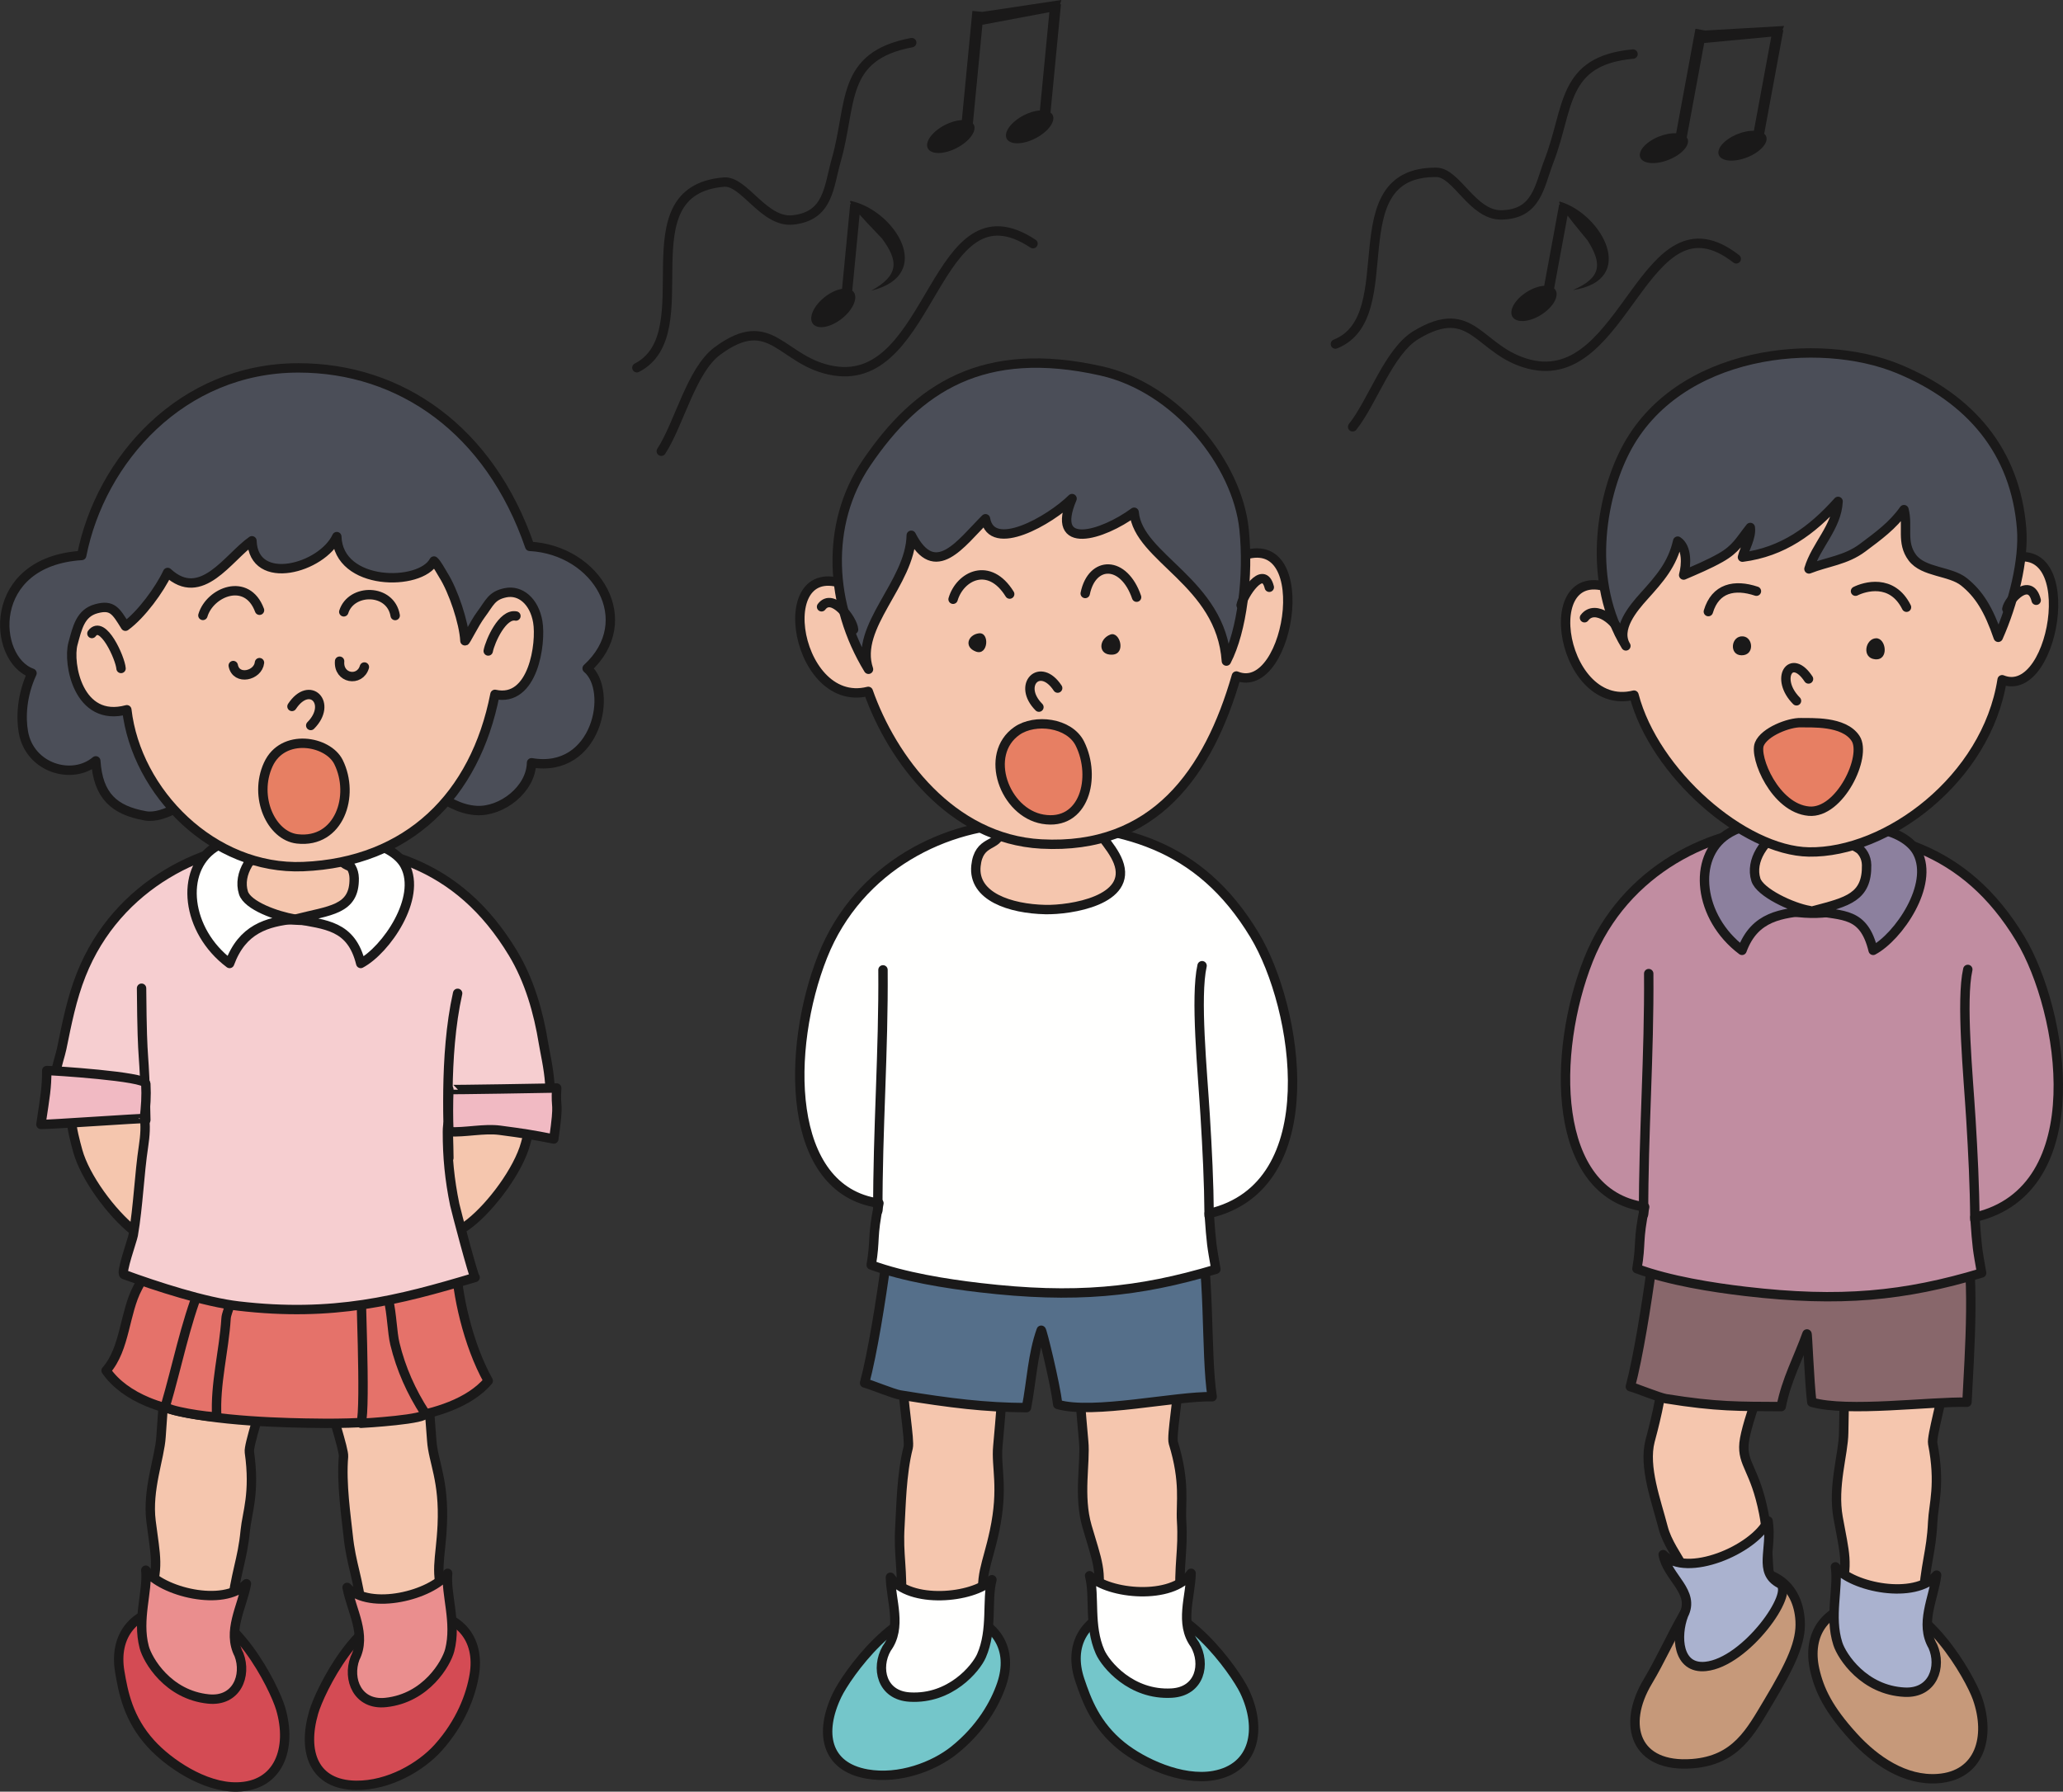 <?xml version="1.0" encoding="UTF-8"?>
<!DOCTYPE svg PUBLIC "-//W3C//DTD SVG 1.1//EN" "http://www.w3.org/Graphics/SVG/1.1/DTD/svg11.dtd">
<svg version="1.1" xmlns="http://www.w3.org/2000/svg" xmlns:xlink="http://www.w3.org/1999/xlink" x="0" y="0" width="747.578" height="649.382" viewBox="0, 0, 747.578, 649.382">
  <rect x="0" y="0" width="747.578" height="649.382" fill="#333333" stroke="none"/>
  <g id="Layer_1">
    <path d="M483.91,124.694 C508.942,114.724 484.15,62.169 520.528,62.463 C527.848,62.525 533.572,78.087 544.084,77.893 C556.99,77.654 557.776,67.498 561.346,58.263 C568.744,39.1 565.768,22.007 591.766,19.592 M490.162,154.698 C497.374,145.662 503.26,127.347 513.16,121.404 C533.872,108.954 535.672,127.344 554.236,132.011 C589.39,140.849 595.756,67.79 629.17,93.818" fill-opacity="0" stroke="#1A1919" stroke-width="3.401" stroke-linecap="round" stroke-linejoin="round" id="path160363"/>
    <path d="M565.444,73.113 C564.874,72.943 564.922,73.368 565.33,74.153 L565.012,74.101 L559.57,103.579 C557.644,103.713 555.346,104.487 553.15,105.894 C548.878,108.63 546.64,112.665 548.14,114.91 C549.646,117.15 554.338,116.751 558.598,114.02 C562.876,111.275 565.114,107.24 563.614,105.002 C563.488,104.824 563.32,104.698 563.17,104.549 L568.042,78.133 C571,82.037 575.092,86.821 575.302,87.151 C580.636,95.628 580.402,100.619 569.98,105.142 C593.674,101.545 580.558,77.757 565.444,73.113" fill="#1A1919" id="path160365"/>
    <path d="M639.988,49.361 C639.844,49.02 639.604,48.735 639.304,48.474 L646.24,10.906 L645.934,10.849 L646.51,9.411 L617.908,11.061 L614.386,10.411 L607.396,48.286 C605.596,48.212 603.394,48.593 601.168,49.48 C596.446,51.38 593.422,54.791 594.406,57.116 C595.384,59.439 600.016,59.793 604.744,57.894 C609.472,55.997 612.502,52.578 611.518,50.264 C611.452,50.103 611.332,49.985 611.236,49.845 L617.56,15.578 L641.866,13.293 L635.566,47.387 C633.82,47.366 631.75,47.742 629.656,48.582 C624.922,50.483 621.892,53.898 622.876,56.222 C623.854,58.539 628.486,58.895 633.214,56.995 C637.948,55.1 640.972,51.681 639.988,49.361" fill="#1A1919" id="path160367"/>
    <path d="M230.787,133.279 C255.129,120.755 225.713,69.014 262.344,65.997 C269.721,65.397 276.801,80.866 287.364,79.711 C300.327,78.288 300.252,67.779 303.057,57.962 C308.881,37.599 304.434,20.303 330.383,15.453 M239.63,163.544 C246.124,153.597 250.487,134.246 259.941,127.239 C279.73,112.556 283.102,131.289 302.175,134.393 C338.303,140.271 338.504,64.614 374.332,88.319" fill-opacity="0" stroke="#1A1919" stroke-width="3.401" stroke-linecap="round" stroke-linejoin="round" id="path160369"/>
    <path d="M308.448,72.851 C307.86,72.726 307.946,73.157 308.424,73.931 L308.1,73.905 L305.13,104.688 C303.204,105.002 300.953,106.008 298.865,107.655 C294.804,110.855 292.886,115.204 294.588,117.372 C296.297,119.543 300.984,118.703 305.037,115.506 C309.105,112.298 311.019,107.949 309.314,105.783 C309.177,105.614 308.997,105.497 308.835,105.358 L311.496,77.769 C314.798,81.513 319.322,86.058 319.554,86.378 C325.652,94.602 325.843,99.75 315.734,105.35 C339.27,99.495 324.048,76.245 308.448,72.851" fill="#1A1919" id="path160371"/>
    <path d="M381.437,41.65 C381.26,41.31 380.997,41.044 380.674,40.802 L384.461,1.563 L384.144,1.532 L384.608,-0 L355.968,4.301 L352.371,3.955 L348.551,43.514 C346.733,43.602 344.552,44.195 342.389,45.308 C337.8,47.691 335.042,51.475 336.23,53.769 C337.413,56.075 342.108,56.013 346.704,53.631 C351.297,51.248 354.057,47.459 352.874,45.169 C352.781,45.015 352.658,44.901 352.552,44.767 L356.001,8.978 L380.262,4.417 L376.827,40.023 C375.064,40.157 373.017,40.737 370.973,41.792 C366.378,44.179 363.617,47.961 364.8,50.258 C365.984,52.548 370.679,52.491 375.273,50.109 C379.87,47.737 382.628,43.942 381.437,41.65" fill="#1A1919" id="path160373"/>
    <path d="M391.298,608.917 C393.729,616.129 397.007,625.273 406.522,632.905 C413.855,638.785 428.099,645.607 439.811,643.525 C454.785,640.861 457.443,626.515 450.969,612.967 C447.483,605.677 428.439,578.809 410.796,581.809 C391.724,585.061 387.261,596.947 391.298,608.917" fill="#74C6CA" id="path160375"/>
    <path d="M391.298,608.917 C393.729,616.129 397.007,625.273 406.522,632.905 C413.855,638.785 428.099,645.607 439.811,643.525 C454.785,640.861 457.443,626.515 450.969,612.967 C447.483,605.677 428.439,578.809 410.796,581.809 C391.724,585.061 387.261,596.947 391.298,608.917 z" fill-opacity="0" stroke="#1A1919" stroke-width="3.401" stroke-linecap="round" stroke-linejoin="round" id="path160377"/>
    <path d="M393.931,553.279 C390.683,542.103 393.433,530.168 392.694,522.458 C391.948,514.607 390.231,492.579 389.816,487.343 C387.911,463.64 389.868,449.889 419.343,464.852 C432.221,471.4 427.572,479.753 427.318,496.47 C427.171,505.88 424.401,520.374 425.193,522.96 C429.615,537.333 427.782,544.747 428.178,551.239 C428.865,562.369 427.023,566.299 427.72,581.167 C428.292,593.281 423.814,591.451 413.713,591.283 C404.063,591.121 395.537,589.909 397.37,580.897 C399.668,569.611 397.52,565.633 393.931,553.279" fill="#F5C6AE" id="path160379"/>
    <path d="M393.931,553.279 C390.683,542.103 393.433,530.168 392.694,522.458 C391.948,514.607 390.231,492.579 389.816,487.343 C387.911,463.64 389.868,449.889 419.343,464.852 C432.221,471.4 427.572,479.753 427.318,496.47 C427.171,505.88 424.401,520.374 425.193,522.96 C429.615,537.333 427.782,544.747 428.178,551.239 C428.865,562.369 427.023,566.299 427.72,581.167 C428.292,593.281 423.814,591.451 413.713,591.283 C404.063,591.121 395.537,589.909 397.37,580.897 C399.668,569.611 397.52,565.633 393.931,553.279 z" fill-opacity="0" stroke="#1A1919" stroke-width="3.401" stroke-linecap="round" stroke-linejoin="round" id="path160381"/>
    <path d="M394.841,571.111 C396.828,578.467 394.446,589.213 398.646,598.735 C400.611,603.175 409.838,614.491 424.574,613.651 C434.85,613.069 437.027,603.073 432.987,596.023 C427.348,588.409 431.44,578.695 431.625,570.223 C424.711,580.033 401.747,577.921 394.841,571.111" fill="#FFFFFE" id="path160383"/>
    <path d="M394.841,571.111 C396.828,578.467 394.446,589.213 398.646,598.735 C400.611,603.175 409.838,614.491 424.574,613.651 C434.85,613.069 437.027,603.073 432.987,596.023 C427.348,588.409 431.44,578.695 431.625,570.223 C424.711,580.033 401.747,577.921 394.841,571.111 z" fill-opacity="0" stroke="#1A1919" stroke-width="3.401" stroke-linecap="round" stroke-linejoin="round" id="path160385"/>
    <path d="M362.994,610.357 C360.562,617.569 355.305,626.701 345.789,634.333 C338.457,640.219 325.858,645.043 314.143,642.961 C299.167,640.297 296.847,627.955 303.327,614.401 C306.808,607.117 325.587,580.519 343.221,583.525 C362.295,586.765 367.028,598.381 362.994,610.357" fill="#74C6CA" id="path160387"/>
    <path d="M362.994,610.357 C360.562,617.569 355.305,626.701 345.789,634.333 C338.457,640.219 325.858,645.043 314.143,642.961 C299.167,640.297 296.847,627.955 303.327,614.401 C306.808,607.117 325.587,580.519 343.221,583.525 C362.295,586.765 367.028,598.381 362.994,610.357 z" fill-opacity="0" stroke="#1A1919" stroke-width="3.401" stroke-linecap="round" stroke-linejoin="round" id="path160389"/>
    <path d="M360.361,554.989 C363.756,539.04 360.858,531.883 361.591,524.167 C362.344,516.317 364.058,494.294 364.478,489.053 C366.381,465.354 364.422,451.6 334.946,466.569 C322.068,473.107 326.717,481.466 326.979,498.179 C327.122,507.592 329.766,522.05 329.099,524.669 C326.678,534.12 326.508,546.457 326.114,552.949 C325.425,564.079 327.266,568.015 326.57,582.877 C325.997,594.991 330.478,593.155 340.579,592.987 C350.229,592.831 358.755,591.625 356.919,582.607 C354.622,571.327 357.685,567.565 360.361,554.989" fill="#F5C6AE" id="path160391"/>
    <path d="M360.361,554.989 C363.756,539.04 360.858,531.883 361.591,524.167 C362.344,516.317 364.058,494.294 364.478,489.053 C366.381,465.354 364.422,451.6 334.946,466.569 C322.068,473.107 326.717,481.466 326.979,498.179 C327.122,507.592 329.766,522.05 329.099,524.669 C326.678,534.12 326.508,546.457 326.114,552.949 C325.425,564.079 327.266,568.015 326.57,582.877 C325.997,594.991 330.478,593.155 340.579,592.987 C350.229,592.831 358.755,591.625 356.919,582.607 C354.622,571.327 357.685,567.565 360.361,554.989 z" fill-opacity="0" stroke="#1A1919" stroke-width="3.401" stroke-linecap="round" stroke-linejoin="round" id="path160393"/>
    <path d="M359.451,572.551 C357.468,579.901 359.838,590.641 355.643,600.169 C353.681,604.609 344.451,615.937 329.718,615.091 C319.446,614.509 317.265,604.513 321.31,597.463 C326.948,589.849 322.849,580.123 322.664,571.663 C329.586,581.461 352.542,579.361 359.451,572.551" fill="#FFFFFE" id="path160395"/>
    <path d="M359.451,572.551 C357.468,579.901 359.838,590.641 355.643,600.169 C353.681,604.609 344.451,615.937 329.718,615.091 C319.446,614.509 317.265,604.513 321.31,597.463 C326.948,589.849 322.849,580.123 322.664,571.663 C329.586,581.461 352.542,579.361 359.451,572.551 z" fill-opacity="0" stroke="#1A1919" stroke-width="3.401" stroke-linecap="round" stroke-linejoin="round" id="path160397"/>
    <path d="M326.175,505.592 C344.676,508.593 356.788,510.098 371.97,510.191 C373.819,500.549 374.174,490.922 377.307,482.13 C377.516,481.535 382.381,501.335 383.301,509.025 C396.158,512.769 426.335,505.869 439.259,506.238 C436.746,490.452 438.741,456.927 433.622,442.979 C426.722,424.194 421.122,423.937 399.683,421.343 C380.656,419.039 351.776,416.915 337.006,431.893 C329.4,439.607 322.849,444.348 321.078,457.566 C319.238,471.326 316.159,490.566 313.308,501.255 C315.285,501.698 323.669,505.184 326.175,505.592" fill="#556F8A" id="path160399"/>
    <path d="M326.175,505.592 C344.676,508.593 356.788,510.098 371.97,510.191 C373.819,500.549 374.174,490.922 377.307,482.13 C377.516,481.535 382.381,501.335 383.301,509.025 C396.158,512.769 426.335,505.869 439.259,506.238 C436.746,490.452 438.741,456.927 433.622,442.979 C426.722,424.194 421.122,423.937 399.683,421.343 C380.656,419.039 351.776,416.915 337.006,431.893 C329.4,439.607 322.849,444.348 321.078,457.566 C319.238,471.326 316.159,490.566 313.308,501.255 C315.285,501.698 323.669,505.184 326.175,505.592 z" fill-opacity="0" stroke="#1A1919" stroke-width="3.401" stroke-linecap="round" stroke-linejoin="round" id="path160401"/>
    <path d="M454.589,338.882 C470.422,365.117 480.898,429.977 438.169,439.823 C439.012,451.44 439.027,450.941 440.605,460.034 C412.63,468.441 389.365,470.72 355.118,466.708 C342.946,465.293 327.637,462.857 315.702,458.487 C317.335,449.058 315.888,448.641 318.505,436.088 C284.688,431.362 284.858,379.998 298.115,346.568 C311.139,313.758 343.454,298.269 370.865,298.501 C406.311,298.802 434.521,305.627 454.589,338.882" fill="#FFFFFE" id="path160403"/>
    <path d="M454.589,338.882 C470.422,365.117 480.898,429.977 438.169,439.823 C439.012,451.44 439.027,450.941 440.605,460.034 C412.63,468.441 389.365,470.72 355.118,466.708 C342.946,465.293 327.637,462.857 315.702,458.487 C317.335,449.058 315.888,448.641 318.505,436.088 C284.688,431.362 284.858,379.998 298.115,346.568 C311.139,313.758 343.454,298.269 370.865,298.501 C406.311,298.802 434.521,305.627 454.589,338.882 z" fill-opacity="0" stroke="#1A1919" stroke-width="3.401" stroke-linecap="round" stroke-linejoin="round" id="path160405"/>
    <path d="M364.71,277.595 C362.945,284.587 362.658,298.202 362.333,301.564 C361.815,307.061 354.661,304.188 353.663,313.823 C352.518,324.973 366.1,329.384 378.815,329.663 C387.882,329.856 410.612,326.349 405.192,312.345 C402.854,306.276 395.715,299.932 393.603,294.649 C390.363,286.548 389.133,277.425 381.375,273.294 C372.612,268.623 366.108,272.044 364.71,277.595" fill="#F5C6AE" id="path160407"/>
    <path d="M364.71,277.595 C362.945,284.587 362.658,298.202 362.333,301.564 C361.815,307.061 354.661,304.188 353.663,313.823 C352.518,324.973 366.1,329.384 378.815,329.663 C387.882,329.856 410.612,326.349 405.192,312.345 C402.854,306.276 395.715,299.932 393.603,294.649 C390.363,286.548 389.133,277.425 381.375,273.294 C372.612,268.623 366.108,272.044 364.71,277.595 z" fill-opacity="0" stroke="#1A1919" stroke-width="3.401" stroke-linecap="round" stroke-linejoin="round" id="path160409"/>
    <path d="M448.03,245.015 C438.047,279.743 418.392,308.13 377.315,305.895 C344.66,304.116 323.174,274.895 314.636,250.589 C286.931,257.54 278.222,195.765 310.691,213.98 C318.944,201.481 325.188,180.221 336.57,170.915 C349.226,160.571 374.082,161.824 389.125,163.59 C399.036,164.753 441.116,176.05 446.916,202.893 C477.802,187.053 467.985,253.198 448.03,245.015" fill="#F5C6AE" id="path160411"/>
    <path d="M448.03,245.015 C438.047,279.743 418.392,308.13 377.315,305.895 C344.66,304.116 323.174,274.895 314.636,250.589 C286.931,257.54 278.222,195.765 310.691,213.98 C318.944,201.481 325.188,180.221 336.57,170.915 C349.226,160.571 374.082,161.824 389.125,163.59 C399.036,164.753 441.116,176.05 446.916,202.893 C477.802,187.053 467.985,253.198 448.03,245.015 z" fill-opacity="0" stroke="#1A1919" stroke-width="3.401" stroke-linecap="round" stroke-linejoin="round" id="path160413"/>
    <path d="M357.113,188.018 C348.171,196.91 338.828,210.762 330.215,194.004 C329.903,211.412 309.461,227.027 314.721,242.573 C300.639,219.479 298.88,190.104 313.962,167.831 C332.533,140.411 356.342,124.865 399.02,134.429 C426.66,140.621 448.371,168.323 450.807,191.751 C452.571,208.736 450.096,228.649 444.411,239.604 C442.43,210.893 412.4,202.332 410.982,185.657 C399.504,194.082 380.303,200.017 388.491,180.707 C380.442,188.665 359.317,200.687 357.113,188.018" fill="#4B4E58" id="path160415"/>
    <path d="M357.113,188.018 C348.171,196.91 338.828,210.762 330.215,194.004 C329.903,211.412 309.461,227.027 314.721,242.573 C300.639,219.479 298.88,190.104 313.962,167.831 C332.533,140.411 356.342,124.865 399.02,134.429 C426.66,140.621 448.371,168.323 450.807,191.751 C452.571,208.736 450.096,228.649 444.411,239.604 C442.43,210.893 412.4,202.332 410.982,185.657 C399.504,194.082 380.303,200.017 388.491,180.707 C380.442,188.665 359.317,200.687 357.113,188.018 z M345.372,217.192 C347.909,208.648 358.521,203.407 365.886,215.318 M393.255,215.101 C395.725,203.105 407.27,203.012 411.875,216.444" fill-opacity="0" stroke="#1A1919" stroke-width="3.401" stroke-linecap="round" stroke-linejoin="round" id="path160417"/>
    <path d="M354.738,229.541 C358.724,229.062 358.11,237.801 353.65,236.162 C349.193,234.517 350.755,230.036 354.738,229.541" fill="#1A1919" id="path160419"/>
    <path d="M402.362,229.99 C405.8,228.695 408.191,237.002 403.094,237.275 C397.86,237.559 397.968,231.653 402.362,229.99" fill="#1A1919" id="path160421"/>
    <path d="M376.479,256.294 C368.498,248.274 376.866,239.673 383.271,249.393" fill-opacity="0" stroke="#1A1919" stroke-width="3.401" stroke-linecap="round" stroke-linejoin="round" id="path160423"/>
    <path d="M391.337,269.538 C387.532,261.84 375.018,260.37 368.505,264.911 C356.3,273.437 364.004,294.531 377.879,296.913 C392.922,299.486 397.377,281.741 391.337,269.538" fill="#E77F63" id="path160425"/>
    <path d="M391.337,269.538 C387.532,261.84 375.018,260.37 368.505,264.911 C356.3,273.437 364.004,294.531 377.879,296.913 C392.922,299.486 397.377,281.741 391.337,269.538 z M297.713,219.927 C301.665,214.635 309.067,224.529 309.317,228.174 M449.747,219.342 C450.435,215.795 457.814,204.234 459.957,212.85 M319.972,351.52 C320.207,381.035 318.026,409.674 318.108,438.787 M435.601,350.012 C433.064,361.371 435.748,388.22 436.73,404.469 C437.472,416.667 438.069,428.165 438.169,440.674" fill-opacity="0" stroke="#1A1919" stroke-width="3.401" stroke-linecap="round" stroke-linejoin="round" id="path160427"/>
    <path d="M43.398,605.887 C44.667,613.381 46.469,622.933 54.668,631.963 C60.987,638.929 73.98,647.899 85.875,647.677 C101.082,647.401 105.962,633.649 101.693,619.249 C99.396,611.509 84.809,581.977 66.911,582.175 C47.57,582.391 41.295,593.431 43.398,605.887" fill="#D44B54" id="path160429"/>
    <path d="M43.398,605.887 C44.667,613.381 46.469,622.933 54.668,631.963 C60.987,638.929 73.98,647.899 85.875,647.677 C101.082,647.401 105.962,633.649 101.693,619.249 C99.396,611.509 84.809,581.977 66.911,582.175 C47.57,582.391 41.295,593.431 43.398,605.887 z" fill-opacity="0" stroke="#1A1919" stroke-width="3.401" stroke-linecap="round" stroke-linejoin="round" id="path160431"/>
    <path d="M54.737,551.347 C53.291,539.803 57.872,528.449 58.357,520.718 C58.852,512.846 60.615,490.824 61.025,485.585 C62.866,461.877 66.957,448.604 93.719,468.008 C105.405,476.499 99.504,484.017 96.635,500.484 C95.01,509.757 89.991,523.633 90.372,526.317 C92.481,541.206 89.511,548.239 88.877,554.713 C87.818,565.813 85.376,569.407 83.726,584.203 C82.391,596.251 78.249,593.737 68.303,591.991 C58.8,590.311 50.568,587.779 53.801,579.163 C57.839,568.381 56.346,564.109 54.737,551.347" fill="#F5C6AE" id="path160433"/>
    <path d="M54.737,551.347 C53.291,539.803 57.872,528.449 58.357,520.718 C58.852,512.846 60.615,490.824 61.025,485.585 C62.866,461.877 66.957,448.604 93.719,468.008 C105.405,476.499 99.504,484.017 96.635,500.484 C95.01,509.757 89.991,523.633 90.372,526.317 C92.481,541.206 89.511,548.239 88.877,554.713 C87.818,565.813 85.376,569.407 83.726,584.203 C82.391,596.251 78.249,593.737 68.303,591.991 C58.8,590.311 50.568,587.779 53.801,579.163 C57.839,568.381 56.346,564.109 54.737,551.347 z" fill-opacity="0" stroke="#1A1919" stroke-width="3.401" stroke-linecap="round" stroke-linejoin="round" id="path160435"/>
    <path d="M52.829,569.101 C53.639,576.679 49.61,586.915 52.254,596.983 C53.492,601.675 60.84,614.299 75.52,615.781 C85.76,616.825 89.48,607.297 86.595,599.701 C82.225,591.295 87.789,582.343 89.302,574.003 C80.934,582.607 58.589,576.913 52.829,569.101" fill="#EA8E8E" id="path160437"/>
    <path d="M52.829,569.101 C53.639,576.679 49.61,586.915 52.254,596.983 C53.492,601.675 60.84,614.299 75.52,615.781 C85.76,616.825 89.48,607.297 86.595,599.701 C82.225,591.295 87.789,582.343 89.302,574.003 C80.934,582.607 58.589,576.913 52.829,569.101 z" fill-opacity="0" stroke="#1A1919" stroke-width="3.401" stroke-linecap="round" stroke-linejoin="round" id="path160439"/>
    <path d="M171.874,606.955 C170.645,614.467 166.947,624.337 158.803,633.415 C152.523,640.417 140.877,647.227 128.987,647.083 C113.774,646.891 109.473,635.083 113.658,620.665 C115.908,612.919 130.101,583.603 147.993,583.699 C167.342,583.789 173.903,594.487 171.874,606.955" fill="#D44B54" id="path160441"/>
    <path d="M171.874,606.955 C170.645,614.467 166.947,624.337 158.803,633.415 C152.523,640.417 140.877,647.227 128.987,647.083 C113.774,646.891 109.473,635.083 113.658,620.665 C115.908,612.919 130.101,583.603 147.993,583.699 C167.342,583.789 173.903,594.487 171.874,606.955 z" fill-opacity="0" stroke="#1A1919" stroke-width="3.401" stroke-linecap="round" stroke-linejoin="round" id="path160443"/>
    <path d="M160.257,552.751 C161.007,536.472 156.986,529.877 156.452,522.141 C155.919,514.274 154.023,492.267 153.582,487.029 C151.602,463.336 147.434,450.087 120.783,469.658 C109.141,478.201 115.089,485.693 118.067,502.142 C119.745,511.405 124.71,525.242 124.478,527.928 C123.627,537.648 125.468,549.847 126.133,556.315 C127.271,567.415 129.729,570.991 131.462,585.781 C132.87,597.823 136.992,595.279 146.925,593.467 C156.423,591.739 164.643,589.165 161.355,580.567 C157.256,569.815 159.662,565.597 160.257,552.751" fill="#F5C6AE" id="path160445"/>
    <path d="M160.257,552.751 C161.007,536.472 156.986,529.877 156.452,522.141 C155.919,514.274 154.023,492.267 153.582,487.029 C151.602,463.336 147.434,450.087 120.783,469.658 C109.141,478.201 115.089,485.693 118.067,502.142 C119.745,511.405 124.71,525.242 124.478,527.928 C123.627,537.648 125.468,549.847 126.133,556.315 C127.271,567.415 129.729,570.991 131.462,585.781 C132.87,597.823 136.992,595.279 146.925,593.467 C156.423,591.739 164.643,589.165 161.355,580.567 C157.256,569.815 159.662,565.597 160.257,552.751 z" fill-opacity="0" stroke="#1A1919" stroke-width="3.401" stroke-linecap="round" stroke-linejoin="round" id="path160447"/>
    <path d="M162.222,570.235 C161.464,577.807 165.548,588.019 162.965,598.099 C161.75,602.803 154.488,615.481 139.81,617.047 C129.583,618.145 125.801,608.635 128.642,601.021 C132.963,592.591 127.34,583.669 125.777,575.347 C134.208,583.885 156.514,578.077 162.222,570.235" fill="#EA8E8E" id="path160449"/>
    <path d="M162.222,570.235 C161.464,577.807 165.548,588.019 162.965,598.099 C161.75,602.803 154.488,615.481 139.81,617.047 C129.583,618.145 125.801,608.635 128.642,601.021 C132.963,592.591 127.34,583.669 125.777,575.347 C134.208,583.885 156.514,578.077 162.222,570.235 z" fill-opacity="0" stroke="#1A1919" stroke-width="3.401" stroke-linecap="round" stroke-linejoin="round" id="path160451"/>
    <path d="M53.484,508.079 C68.907,514.558 96.665,515.512 110.394,515.783 C128.245,516.131 163.32,516.393 176.92,500.471 C169.531,487.271 165.462,468.479 165.308,457.705 C164.968,434.203 154.134,430.79 131.006,427.995 C111.979,425.69 83.107,423.566 68.334,438.54 C60.878,446.103 54.776,457.574 49.942,466.631 C45.008,475.886 45.456,488.751 38.448,496.756 C42.021,501.853 47.312,505.488 53.484,508.079" fill="#E5726A" id="path160453"/>
    <path d="M53.484,508.079 C68.907,514.558 96.665,515.512 110.394,515.783 C128.245,516.131 163.32,516.393 176.92,500.471 C169.531,487.271 165.462,468.479 165.308,457.705 C164.968,434.203 154.134,430.79 131.006,427.995 C111.979,425.69 83.107,423.566 68.334,438.54 C60.878,446.103 54.776,457.574 49.942,466.631 C45.008,475.886 45.456,488.751 38.448,496.756 C42.021,501.853 47.312,505.488 53.484,508.079 z" fill-opacity="0" stroke="#1A1919" stroke-width="3.401" stroke-linecap="round" stroke-linejoin="round" id="path160455"/>
    <path d="M59.966,509.499 C59.432,511.32 76.193,513.713 78.551,513.512 C77.855,501.704 81.197,489.555 81.916,477.876 C82.101,474.891 85.249,470.761 82.813,467.863 C81.575,466.391 73.346,464.362 72.557,466.337 C67.073,480.104 64.173,495.186 59.966,509.499" fill="#E5726A" id="path160457"/>
    <path d="M59.966,509.499 C59.432,511.32 76.193,513.713 78.551,513.512 C77.855,501.704 81.197,489.555 81.916,477.876 C82.101,474.891 85.249,470.761 82.813,467.863 C81.575,466.391 73.346,464.362 72.557,466.337 C67.073,480.104 64.173,495.186 59.966,509.499 z" fill-opacity="0" stroke="#1A1919" stroke-width="3.401" stroke-linecap="round" stroke-linejoin="round" id="path160459"/>
    <path d="M143.102,487.042 C145.299,496.109 149.014,504.4 154.057,512.202 C155.485,514.409 131.888,515.832 130.828,515.858 C132.677,510.443 130.348,463.021 130.859,462.908 C142.842,460.257 141.084,478.691 143.102,487.042" fill="#E5726A" id="path160461"/>
    <path d="M143.102,487.042 C145.299,496.109 149.014,504.4 154.057,512.202 C155.485,514.409 131.888,515.832 130.828,515.858 C132.677,510.443 130.348,463.021 130.859,462.908 C142.842,460.257 141.084,478.691 143.102,487.042 z" fill-opacity="0" stroke="#1A1919" stroke-width="3.401" stroke-linecap="round" stroke-linejoin="round" id="path160463"/>
    <path d="M48.22,445.856 C60.484,455.622 67.329,447.751 68.808,434.951 C70.6,419.474 68.822,401.724 51.234,396.936 C45.502,395.371 35.819,393.355 30.096,395.243 C22.743,397.676 26.471,410.876 28.17,417.11 C30.815,426.793 40.506,439.71 48.22,445.856" fill="#F5C6AE" id="path160465"/>
    <path d="M48.22,445.856 C60.484,455.622 67.329,447.751 68.808,434.951 C70.6,419.474 68.822,401.724 51.234,396.936 C45.502,395.371 35.819,393.355 30.096,395.243 C22.743,397.676 26.471,410.876 28.17,417.11 C30.815,426.793 40.506,439.71 48.22,445.856 z" fill-opacity="0" stroke="#1A1919" stroke-width="3.401" stroke-linecap="round" stroke-linejoin="round" id="path160467"/>
    <path d="M170.408,443.211 C158.146,452.979 151.301,445.109 149.819,432.311 C148.029,416.832 149.808,399.084 167.396,394.293 C173.127,392.729 182.811,390.71 188.534,392.603 C195.884,395.034 192.156,408.236 190.46,414.47 C187.815,424.154 178.124,437.07 170.408,443.211" fill="#F5C6AE" id="path160469"/>
    <path d="M170.408,443.211 C158.146,452.979 151.301,445.109 149.819,432.311 C148.029,416.832 149.808,399.084 167.396,394.293 C173.127,392.729 182.811,390.71 188.534,392.603 C195.884,395.034 192.156,408.236 190.46,414.47 C187.815,424.154 178.124,437.07 170.408,443.211 z" fill-opacity="0" stroke="#1A1919" stroke-width="3.401" stroke-linecap="round" stroke-linejoin="round" id="path160471"/>
    <path d="M108.143,133.341 C145.106,133.341 177.443,155.781 191.961,198.023 C216.38,199.341 231.561,225.086 212.761,242.251 C222.318,250.161 216.378,280.526 192.618,276.458 C192.417,286.116 181.759,294.293 172.664,293.76 C160.182,293.025 152.588,280.658 140.187,278.696 C132.014,277.401 125.561,281.222 118.05,282.692 C109.829,284.306 99.561,284.231 91.143,283.46 C83.417,282.753 81.197,282.46 74.483,286.466 C69.154,289.637 59.648,296.939 52.703,295.701 C41.364,293.69 35.541,288.446 34.713,275.767 C26.105,282.993 10.745,278.322 8.478,265.343 C7.55,260.03 7.821,252.141 11.595,243.989 C-2.737,238.946 -5.127,203.531 29.6,201.326 C36.453,166.573 65.898,133.341 108.143,133.341" fill="#4B4E58" id="path160473"/>
    <path d="M108.143,133.341 C145.106,133.341 177.443,155.781 191.961,198.023 C216.38,199.341 231.561,225.086 212.761,242.251 C222.318,250.161 216.378,280.526 192.618,276.458 C192.417,286.116 181.759,294.293 172.664,293.76 C160.182,293.025 152.588,280.658 140.187,278.696 C132.014,277.401 125.561,281.222 118.05,282.692 C109.829,284.306 99.561,284.231 91.143,283.46 C83.417,282.753 81.197,282.46 74.483,286.466 C69.154,289.637 59.648,296.939 52.703,295.701 C41.364,293.69 35.541,288.446 34.713,275.767 C26.105,282.993 10.745,278.322 8.478,265.343 C7.55,260.03 7.821,252.141 11.595,243.989 C-2.737,238.946 -5.127,203.531 29.6,201.326 C36.453,166.573 65.898,133.341 108.143,133.341 z" fill-opacity="0" stroke="#1A1919" stroke-width="3.401" stroke-linecap="round" stroke-linejoin="round" id="path160475"/>
    <path d="M185.92,345.534 C191.829,355.333 195.123,366.834 196.934,378.065 C197.946,384.363 202.479,401.399 195.495,405.457 C188.991,409.234 177.435,404.699 170.273,404.849 C164.256,404.972 162.168,403.835 162.137,410.186 C162.101,419.301 162.933,427.634 164.777,436.583 C165.184,438.549 171.673,463.135 172.169,462.986 C144.201,471.39 120.689,477.371 86.441,473.36 C74.274,471.944 56.856,466.29 44.922,461.928 C43.638,461.456 47.977,449.429 48.279,447.674 C50.135,436.853 50.414,425.994 52.046,415.145 C52.989,408.855 53.755,397.988 45.085,397.032 C38.193,396.273 28.479,402.59 22.191,398.073 C17.21,394.474 21.418,384.693 22.369,380.052 C24.241,370.884 25.965,361.969 29.441,353.219 C42.463,320.41 74.78,304.92 102.191,305.153 C137.634,305.454 165.849,312.278 185.92,345.534" fill="#F6CED0" id="path160477"/>
    <path d="M185.92,345.534 C191.829,355.333 195.123,366.834 196.934,378.065 C197.946,384.363 202.479,401.399 195.495,405.457 C188.991,409.234 177.435,404.699 170.273,404.849 C164.256,404.972 162.168,403.835 162.137,410.186 C162.101,419.301 162.933,427.634 164.777,436.583 C165.184,438.549 171.673,463.135 172.169,462.986 C144.201,471.39 120.689,477.371 86.441,473.36 C74.274,471.944 56.856,466.29 44.922,461.928 C43.638,461.456 47.977,449.429 48.279,447.674 C50.135,436.853 50.414,425.994 52.046,415.145 C52.989,408.855 53.755,397.988 45.085,397.032 C38.193,396.273 28.479,402.59 22.191,398.073 C17.21,394.474 21.418,384.693 22.369,380.052 C24.241,370.884 25.965,361.969 29.441,353.219 C42.463,320.41 74.78,304.92 102.191,305.153 C137.634,305.454 165.849,312.278 185.92,345.534 z" fill-opacity="0" stroke="#1A1919" stroke-width="3.401" stroke-linecap="round" stroke-linejoin="round" id="path160479"/>
    <path d="M96.039,284.246 C94.271,291.239 93.981,304.853 93.657,308.216 C93.138,313.712 85.984,310.84 84.989,320.474 C83.844,331.625 98.204,333.344 110.92,333.623 C119.993,333.816 141.935,333.001 136.521,318.997 C134.18,312.928 124.23,316.759 122.761,309.695 C120.974,301.151 120.456,284.076 112.706,279.946 C103.935,275.274 97.439,278.696 96.039,284.246" fill="#F5C6AE" id="path160481"/>
    <path d="M96.039,284.246 C94.271,291.239 93.981,304.853 93.657,308.216 C93.138,313.712 85.984,310.84 84.989,320.474 C83.844,331.625 98.204,333.344 110.92,333.623 C119.993,333.816 141.935,333.001 136.521,318.997 C134.18,312.928 124.23,316.759 122.761,309.695 C120.974,301.151 120.456,284.076 112.706,279.946 C103.935,275.274 97.439,278.696 96.039,284.246 z M51.298,358.172 C51.558,390.205 52.317,376.391 52.842,405.962 M165.834,360.025 C160.693,382.996 162.663,410.711 162.663,419.688" fill-opacity="0" stroke="#1A1919" stroke-width="3.401" stroke-linecap="round" stroke-linejoin="round" id="path160483"/>
    <path d="M181.143,409.654 C175.378,408.886 168.533,410.541 162.663,410.186 C162.454,405.212 162.456,399.847 162.663,394.871 C162.655,395.042 200.329,394.376 201.737,394.345 C201.206,402.791 202.789,398.043 200.679,412.823 C192.76,411.237 189.477,410.763 181.143,409.654" fill="#F1BAC3" id="path160485"/>
    <path d="M181.143,409.654 C175.378,408.886 168.533,410.541 162.663,410.186 C162.454,405.212 162.456,399.847 162.663,394.871 C162.655,395.042 200.329,394.376 201.737,394.345 C201.206,402.791 202.789,398.043 200.679,412.823 C192.76,411.237 189.477,410.763 181.143,409.654 z" fill-opacity="0" stroke="#1A1919" stroke-width="3.401" stroke-linecap="round" stroke-linejoin="round" id="path160487"/>
    <path d="M52.317,405.431 C52.34,405.168 17.017,407.672 14.828,407.545 C16.413,396.983 16.94,394.345 16.94,388.008 C18.935,387.98 52.695,390.148 52.842,392.76 C53.09,397.501 52.82,400.868 52.317,405.431" fill="#F1BAC3" id="path160489"/>
    <path d="M52.317,405.431 C52.34,405.168 17.017,407.672 14.828,407.545 C16.413,396.983 16.94,394.345 16.94,388.008 C18.935,387.98 52.695,390.148 52.842,392.76 C53.09,397.501 52.82,400.868 52.317,405.431 z" fill-opacity="0" stroke="#1A1919" stroke-width="3.401" stroke-linecap="round" stroke-linejoin="round" id="path160491"/>
    <path d="M88.22,323.591 C89.689,328.257 100.362,332.037 106.697,333.096 C96.665,334.151 87.801,336.678 83.199,349.2 C67.36,337.319 65.132,315.573 77.657,307.225 C84.785,302.471 94.843,302.384 98.25,305.111 C91.251,309.105 86.056,316.677 88.22,323.591" fill="#FFFFFE" id="path160493"/>
    <path d="M88.22,323.591 C89.689,328.257 100.362,332.037 106.697,333.096 C96.665,334.151 87.801,336.678 83.199,349.2 C67.36,337.319 65.132,315.573 77.657,307.225 C84.785,302.471 94.843,302.384 98.25,305.111 C91.251,309.105 86.056,316.677 88.22,323.591 z" fill-opacity="0" stroke="#1A1919" stroke-width="3.401" stroke-linecap="round" stroke-linejoin="round" id="path160495"/>
    <path d="M107.222,333.096 C117.788,335.208 127.293,335.208 130.72,349.2 C139.885,344.312 152.897,325.44 146.756,313.715 C142.066,304.758 122.807,301.277 117.285,309.592 C122.522,309.37 128.237,312.376 128.346,318.296 C128.549,329.918 119.373,329.928 107.222,333.096" fill="#FFFFFE" id="path160497"/>
    <path d="M107.222,333.096 C117.788,335.208 127.293,335.208 130.72,349.2 C139.885,344.312 152.897,325.44 146.756,313.715 C142.066,304.758 122.807,301.277 117.285,309.592 C122.522,309.37 128.237,312.376 128.346,318.296 C128.549,329.918 119.373,329.928 107.222,333.096 z" fill-opacity="0" stroke="#1A1919" stroke-width="3.401" stroke-linecap="round" stroke-linejoin="round" id="path160499"/>
    <path d="M179.361,251.667 C172.161,288.446 147.882,312.505 109.868,314.088 C77.193,315.449 49.4,287.123 45.959,257.246 C28.278,262.041 24.527,240.328 26.44,233.305 C28.022,227.494 29.114,222.209 34.891,220.631 C40.699,219.048 42.014,221.436 45.448,226.968 C51.257,222.743 57.87,213.624 60.747,207.488 C72.983,218.795 82.697,201.976 91.298,196.005 C91.893,212.907 116.721,205.943 122.049,194.489 C122.661,212.541 152.361,212.541 157.256,203.337 C158.331,204.227 159.84,207.15 160.659,208.449 C164.271,214.16 168.147,225.695 168.474,232.248 C168.51,232.991 171.867,225.96 174.279,222.743 C177.45,218.519 178.07,215.859 183.26,214.823 C188.537,213.768 193.585,217.857 194.876,225.386 C196.184,233.063 193.283,254.786 179.361,251.667" fill="#F5C6AE" id="path160501"/>
    <path d="M179.361,251.667 C172.161,288.446 147.882,312.505 109.868,314.088 C77.193,315.449 49.4,287.123 45.959,257.246 C28.278,262.041 24.527,240.328 26.44,233.305 C28.022,227.494 29.114,222.209 34.891,220.631 C40.699,219.048 42.014,221.436 45.448,226.968 C51.257,222.743 57.87,213.624 60.747,207.488 C72.983,218.795 82.697,201.976 91.298,196.005 C91.893,212.907 116.721,205.943 122.049,194.489 C122.661,212.541 152.361,212.541 157.256,203.337 C158.331,204.227 159.84,207.15 160.659,208.449 C164.271,214.16 168.147,225.695 168.474,232.248 C168.51,232.991 171.867,225.96 174.279,222.743 C177.45,218.519 178.07,215.859 183.26,214.823 C188.537,213.768 193.585,217.857 194.876,225.386 C196.184,233.063 193.283,254.786 179.361,251.667 z M73.526,223.052 C76.064,214.506 89.537,209.015 94.044,221.178 M124.578,221.753 C127.293,213.237 141.548,213.237 143.203,223.095 M112.598,262.946 C120.58,254.925 112.211,246.324 105.807,256.044" fill-opacity="0" stroke="#1A1919" stroke-width="3.401" stroke-linecap="round" stroke-linejoin="round" id="path160503"/>
    <path d="M122.661,276.19 C118.863,268.492 102.474,265.511 97.194,277.128 C91.854,288.879 98.25,303.002 107.756,304.054 C122.923,305.741 128.703,288.392 122.661,276.19" fill="#E77F63" id="path160505"/>
    <path d="M122.661,276.19 C118.863,268.492 102.474,265.511 97.194,277.128 C91.854,288.879 98.25,303.002 107.756,304.054 C122.923,305.741 128.703,288.392 122.661,276.19 z M33.305,229.608 C37.257,224.313 43.61,238.637 43.863,242.28 M176.92,235.945 C177.614,232.395 182.091,222.292 186.956,223.271 M84.522,241.225 C85.59,246.727 93.497,244.917 94.028,240.168 M123.063,239.643 C122.537,245.976 130.418,247.23 132.042,241.751" fill-opacity="0" stroke="#1A1919" stroke-width="3.401" stroke-linecap="round" stroke-linejoin="round" id="path160507"/>
    <path d="M657.598,605.107 C659.266,612.529 662.578,619.483 671.596,629.401 C679.516,638.119 690.328,645.475 702.196,644.635 C717.37,643.561 721.528,629.575 716.512,615.415 C713.812,607.813 697.708,579.085 679.852,580.207 C660.538,581.431 654.85,592.771 657.598,605.107" fill="#C6997A" id="path160509"/>
    <path d="M657.598,605.107 C659.266,612.529 662.578,619.483 671.596,629.401 C679.516,638.119 690.328,645.475 702.196,644.635 C717.37,643.561 721.528,629.575 716.512,615.415 C713.812,607.813 697.708,579.085 679.852,580.207 C660.538,581.431 654.85,592.771 657.598,605.107 z" fill-opacity="0" stroke="#1A1919" stroke-width="3.401" stroke-linecap="round" stroke-linejoin="round" id="path160511"/>
    <path d="M666.088,550.051 C664.03,538.599 668.02,527.026 668.104,519.279 C668.188,511.392 668.8,489.308 668.938,484.053 C669.544,460.283 672.94,446.816 700.666,464.8 C712.786,472.668 707.284,480.486 705.268,497.081 C704.134,506.424 699.856,520.544 700.366,523.2 C703.252,537.965 700.648,545.137 700.354,551.635 C699.862,562.777 697.618,566.491 696.748,581.353 C696.034,593.461 691.774,591.157 681.748,589.933 C672.172,588.757 663.814,586.657 666.598,577.879 C670.066,566.905 668.35,562.717 666.088,550.051" fill="#F5C6AE" id="path160513"/>
    <path d="M666.088,550.051 C664.03,538.599 668.02,527.026 668.104,519.279 C668.188,511.392 668.8,489.308 668.938,484.053 C669.544,460.283 672.94,446.816 700.666,464.8 C712.786,472.668 707.284,480.486 705.268,497.081 C704.134,506.424 699.856,520.544 700.366,523.2 C703.252,537.965 700.648,545.137 700.354,551.635 C699.862,562.777 697.618,566.491 696.748,581.353 C696.034,593.461 691.774,591.157 681.748,589.933 C672.172,588.757 663.814,586.657 666.598,577.879 C670.066,566.905 668.35,562.717 666.088,550.051 z" fill-opacity="0" stroke="#1A1919" stroke-width="3.401" stroke-linecap="round" stroke-linejoin="round" id="path160515"/>
    <path d="M665.104,567.889 C666.304,575.413 662.806,585.841 665.98,595.753 C667.462,600.379 675.454,612.607 690.196,613.321 C700.474,613.825 703.69,604.117 700.414,596.677 C695.614,588.517 700.702,579.283 701.782,570.883 C693.868,579.907 671.26,575.389 665.104,567.889" fill="#AAB2CF" id="path160517"/>
    <path d="M665.104,567.889 C666.304,575.413 662.806,585.841 665.98,595.753 C667.462,600.379 675.454,612.607 690.196,613.321 C700.474,613.825 703.69,604.117 700.414,596.677 C695.614,588.517 700.702,579.283 701.782,570.883 C693.868,579.907 671.26,575.389 665.104,567.889 z" fill-opacity="0" stroke="#1A1919" stroke-width="3.401" stroke-linecap="round" stroke-linejoin="round" id="path160519"/>
    <path d="M652.324,587.479 C652.744,595.069 649.192,602.905 640.708,617.047 C634.372,627.607 629.122,637.999 613.252,639.223 C592.66,640.807 587.542,625.405 597.148,609.391 C605.86,594.871 613.252,573.751 623.608,570.937 C642.274,565.855 651.628,574.855 652.324,587.479" fill="#C6997A" id="path160521"/>
    <path d="M652.324,587.479 C652.744,595.069 649.192,602.905 640.708,617.047 C634.372,627.607 629.122,637.999 613.252,639.223 C592.66,640.807 587.542,625.405 597.148,609.391 C605.86,594.871 613.252,573.751 623.608,570.937 C642.274,565.855 651.628,574.855 652.324,587.479 z" fill-opacity="0" stroke="#1A1919" stroke-width="3.401" stroke-linecap="round" stroke-linejoin="round" id="path160523"/>
    <path d="M639.124,548.407 C635.962,532.412 631.264,530.78 631.996,523.061 C632.752,515.213 641.536,493.845 641.962,488.604 C643.864,464.906 641.908,451.152 612.43,466.12 C599.554,472.658 602.434,478.626 602.692,495.341 C602.836,504.753 598.612,519.653 597.94,522.272 C595.516,531.723 600.208,544.051 602.692,553.687 C605.404,564.217 617.476,573.751 612.196,583.255 C606.304,593.851 614.77,591.337 624.868,591.175 C634.516,591.013 644.128,588.307 642.292,579.295 C640,568.015 641.2,558.907 639.124,548.407" fill="#F5C6AE" id="path160525"/>
    <path d="M639.124,548.407 C635.962,532.412 631.264,530.78 631.996,523.061 C632.752,515.213 641.536,493.845 641.962,488.604 C643.864,464.906 641.908,451.152 612.43,466.12 C599.554,472.658 602.434,478.626 602.692,495.341 C602.836,504.753 598.612,519.653 597.94,522.272 C595.516,531.723 600.208,544.051 602.692,553.687 C605.404,564.217 617.476,573.751 612.196,583.255 C606.304,593.851 614.77,591.337 624.868,591.175 C634.516,591.013 644.128,588.307 642.292,579.295 C640,568.015 641.2,558.907 639.124,548.407 z" fill-opacity="0" stroke="#1A1919" stroke-width="3.401" stroke-linecap="round" stroke-linejoin="round" id="path160527"/>
    <path d="M640.708,551.263 C642.292,561.769 637.012,569.743 644.932,573.961 C650.62,576.997 632.758,602.485 618.076,603.985 C607.84,605.029 607.198,592.969 610.084,585.367 C614.44,576.955 604.21,571.783 602.692,563.455 C611.08,572.041 635.428,561.823 640.708,551.263" fill="#AAB2CF" id="path160529"/>
    <path d="M640.708,551.263 C642.292,561.769 637.012,569.743 644.932,573.961 C650.62,576.997 632.758,602.485 618.076,603.985 C607.84,605.029 607.198,592.969 610.084,585.367 C614.44,576.955 604.21,571.783 602.692,563.455 C611.08,572.041 635.428,561.823 640.708,551.263 z" fill-opacity="0" stroke="#1A1919" stroke-width="3.401" stroke-linecap="round" stroke-linejoin="round" id="path160531"/>
    <path d="M603.652,506.943 C622.156,509.943 630.274,509.718 645.46,509.812 C647.308,500.172 651.658,492.27 654.796,483.476 C654.994,482.883 655.63,500.538 656.548,508.226 C669.406,511.97 699.856,507.86 712.78,508.226 C713.572,491.597 716.224,458.277 711.1,444.33 C704.2,425.546 698.602,425.283 677.158,422.692 C658.132,420.387 629.26,418.26 614.488,433.242 C606.886,440.958 600.328,445.696 598.564,458.912 C596.716,472.674 593.638,491.915 590.794,502.603 C592.762,503.049 601.15,506.532 603.652,506.943" fill="#88676B" id="path160533"/>
    <path d="M603.652,506.943 C622.156,509.943 630.274,509.718 645.46,509.812 C647.308,500.172 651.658,492.27 654.796,483.476 C654.994,482.883 655.63,500.538 656.548,508.226 C669.406,511.97 699.856,507.86 712.78,508.226 C713.572,491.597 716.224,458.277 711.1,444.33 C704.2,425.546 698.602,425.283 677.158,422.692 C658.132,420.387 629.26,418.26 614.488,433.242 C606.886,440.958 600.328,445.696 598.564,458.912 C596.716,472.674 593.638,491.915 590.794,502.603 C592.762,503.049 601.15,506.532 603.652,506.943 z" fill-opacity="0" stroke="#1A1919" stroke-width="3.401" stroke-linecap="round" stroke-linejoin="round" id="path160535"/>
    <path d="M732.076,340.23 C747.898,366.465 758.38,431.326 715.648,441.174 C716.488,452.786 716.506,452.291 718.084,461.382 C690.112,469.792 666.844,472.068 632.596,468.059 C620.428,466.641 605.116,464.202 593.182,459.835 C594.82,450.409 593.368,449.992 595.99,437.436 C562.168,432.708 562.336,381.346 575.596,347.916 C588.616,315.107 620.932,299.615 648.346,299.852 C683.788,300.151 712.006,306.978 732.076,340.23" fill="#C18DA1" id="path160537"/>
    <path d="M732.076,340.23 C747.898,366.465 758.38,431.326 715.648,441.174 C716.488,452.786 716.506,452.291 718.084,461.382 C690.112,469.792 666.844,472.068 632.596,468.059 C620.428,466.641 605.116,464.202 593.182,459.835 C594.82,450.409 593.368,449.992 595.99,437.436 C562.168,432.708 562.336,381.346 575.596,347.916 C588.616,315.107 620.932,299.615 648.346,299.852 C683.788,300.151 712.006,306.978 732.076,340.23 z" fill-opacity="0" stroke="#1A1919" stroke-width="3.401" stroke-linecap="round" stroke-linejoin="round" id="path160539"/>
    <path d="M642.196,278.943 C640.426,285.935 640.138,299.553 639.814,302.915 C639.292,308.409 632.14,305.54 631.144,315.171 C629.998,326.321 643.582,330.732 656.296,331.011 C665.368,331.207 688.09,327.698 682.678,313.691 C680.332,307.628 670.696,309.515 669.22,302.45 C667.438,293.907 666.61,278.773 658.864,274.643 C650.092,269.971 643.594,273.395 642.196,278.943" fill="#F5C6AE" id="path160541"/>
    <path d="M642.196,278.943 C640.426,285.935 640.138,299.553 639.814,302.915 C639.292,308.409 632.14,305.54 631.144,315.171 C629.998,326.321 643.582,330.732 656.296,331.011 C665.368,331.207 688.09,327.698 682.678,313.691 C680.332,307.628 670.696,309.515 669.22,302.45 C667.438,293.907 666.61,278.773 658.864,274.643 C650.092,269.971 643.594,273.395 642.196,278.943 z M597.454,352.868 C597.688,382.383 595.51,411.02 595.594,440.133 M713.08,351.357 C710.542,362.719 713.224,389.57 714.214,405.818 C714.952,418.017 715.546,429.513 715.648,442.025" fill-opacity="0" stroke="#1A1919" stroke-width="3.401" stroke-linecap="round" stroke-linejoin="round" id="path160543"/>
    <path d="M636.28,318.843 C637.75,323.506 649.42,328.969 655.756,330.026 C645.718,331.083 635.86,331.929 631.264,344.448 C615.424,332.568 613.198,310.821 625.72,302.471 C632.848,297.719 642.904,297.629 646.318,300.357 C639.316,304.353 634.12,311.928 636.28,318.843" fill="#8C809E" id="path160545"/>
    <path d="M636.28,318.843 C637.75,323.506 649.42,328.969 655.756,330.026 C645.718,331.083 635.86,331.929 631.264,344.448 C615.424,332.568 613.198,310.821 625.72,302.471 C632.848,297.719 642.904,297.629 646.318,300.357 C639.316,304.353 634.12,311.928 636.28,318.843 z" fill-opacity="0" stroke="#1A1919" stroke-width="3.401" stroke-linecap="round" stroke-linejoin="round" id="path160547"/>
    <path d="M657.34,330.026 C667.906,332.138 675.352,330.454 678.784,344.448 C687.946,339.56 700.96,320.688 694.816,308.963 C690.13,300.006 670.876,296.526 665.344,304.843 C670.588,304.619 676.3,307.622 676.408,313.544 C676.612,325.169 669.49,326.861 657.34,330.026" fill="#8C809E" id="path160549"/>
    <path d="M657.34,330.026 C667.906,332.138 675.352,330.454 678.784,344.448 C687.946,339.56 700.96,320.688 694.816,308.963 C690.13,300.006 670.876,296.526 665.344,304.843 C670.588,304.619 676.3,307.622 676.408,313.544 C676.612,325.169 669.49,326.861 657.34,330.026 z" fill-opacity="0" stroke="#1A1919" stroke-width="3.401" stroke-linecap="round" stroke-linejoin="round" id="path160551"/>
    <path d="M725.518,246.363 C719.908,282.383 683.644,309.267 655.492,308.788 C631.9,308.38 599.524,280.274 592.114,251.94 C564.412,258.891 555.7,197.114 588.172,215.331 C596.422,202.832 602.674,181.572 614.05,172.266 C626.71,161.919 651.562,163.172 666.604,164.939 C676.522,166.104 718.6,177.401 724.396,204.242 C755.284,188.402 745.474,254.546 725.518,246.363" fill="#F5C6AE" id="path160553"/>
    <path d="M725.518,246.363 C719.908,282.383 683.644,309.267 655.492,308.788 C631.9,308.38 599.524,280.274 592.114,251.94 C564.412,258.891 555.7,197.114 588.172,215.331 C596.422,202.832 602.674,181.572 614.05,172.266 C626.71,161.919 651.562,163.172 666.604,164.939 C676.522,166.104 718.6,177.401 724.396,204.242 C755.284,188.402 745.474,254.546 725.518,246.363 z" fill-opacity="0" stroke="#1A1919" stroke-width="3.401" stroke-linecap="round" stroke-linejoin="round" id="path160555"/>
    <path d="M634.264,191.178 C630.43,195.979 629.194,198.913 623.47,202.154 C619.186,204.575 614.608,206.477 610.114,208.421 C611.14,204.719 611.404,198.402 607.948,196.128 C606.01,204.636 601.426,209.746 595.708,216.114 C591.958,220.291 585.4,227.896 589.18,234.104 C575.104,211.01 579.922,180.948 588.952,163.373 C607.762,126.743 659.242,121.793 687.952,133.673 C714.118,144.501 730.354,163.706 732.58,191.57 C733.492,202.973 729.532,218.814 724.108,230.985 C720.622,220.793 717.094,215.222 711.712,210.893 C706.732,206.885 697.036,207.519 692.992,202.125 C688.858,196.608 691.54,190.818 689.956,184.713 C685.888,190.488 680.62,194.28 674.944,198.531 C668.908,203.051 662.248,203.559 655.522,206.204 C658.006,197.753 665.626,191.086 666.076,181.727 C656.572,192.344 646.048,200.043 631.42,201.94 C632.176,198.82 634.756,194.721 634.264,191.178" fill="#4B4E58" id="path160557"/>
    <path d="M634.264,191.178 C630.43,195.979 629.194,198.913 623.47,202.154 C619.186,204.575 614.608,206.477 610.114,208.421 C611.14,204.719 611.404,198.402 607.948,196.128 C606.01,204.636 601.426,209.746 595.708,216.114 C591.958,220.291 585.4,227.896 589.18,234.104 C575.104,211.01 579.922,180.948 588.952,163.373 C607.762,126.743 659.242,121.793 687.952,133.673 C714.118,144.501 730.354,163.706 732.58,191.57 C733.492,202.973 729.532,218.814 724.108,230.985 C720.622,220.793 717.094,215.222 711.712,210.893 C706.732,206.885 697.036,207.519 692.992,202.125 C688.858,196.608 691.54,190.818 689.956,184.713 C685.888,190.488 680.62,194.28 674.944,198.531 C668.908,203.051 662.248,203.559 655.522,206.204 C658.006,197.753 665.626,191.086 666.076,181.727 C656.572,192.344 646.048,200.043 631.42,201.94 C632.176,198.82 634.756,194.721 634.264,191.178 z M619.06,221.667 C621.598,213.121 628.564,211.628 636.484,214.274 M672.388,214.274 C675.556,212.688 685.594,209.525 690.868,220.082" fill-opacity="0" stroke="#1A1919" stroke-width="3.401" stroke-linecap="round" stroke-linejoin="round" id="path160559"/>
    <path d="M631.6,230.64 C635.332,230.918 635.884,237.513 631.132,237.507 C626.452,237.507 627.226,230.315 631.6,230.64" fill="#1A1919" id="path160561"/>
    <path d="M679.846,231.336 C683.518,231.248 684.604,239.42 679.516,238.956 C674.5,238.497 675.952,231.434 679.846,231.336" fill="#1A1919" id="path160563"/>
    <path d="M651.004,254.005 C643.024,245.985 648.952,236.363 655.36,246.085" fill-opacity="0" stroke="#1A1919" stroke-width="3.401" stroke-linecap="round" stroke-linejoin="round" id="path160565"/>
    <path d="M672.388,267.602 C668.122,261.159 656.206,262.041 652.588,261.925 C648.352,261.789 639.37,265.196 637.54,269.714 C635.626,274.431 643.21,292.907 655.492,293.999 C666.706,294.999 676.654,274.044 672.388,267.602" fill="#E77F63" id="path160567"/>
    <path d="M672.388,267.602 C668.122,261.159 656.206,262.041 652.588,261.925 C648.352,261.789 639.37,265.196 637.54,269.714 C635.626,274.431 643.21,292.907 655.492,293.999 C666.706,294.999 676.654,274.044 672.388,267.602 z M574.18,223.9 C578.134,218.605 586.546,225.88 586.798,229.526 M727.228,220.693 C727.918,217.143 735.712,208.952 737.86,217.563" fill-opacity="0" stroke="#1A1919" stroke-width="3.401" stroke-linecap="round" stroke-linejoin="round" id="path160569"/>
  </g>
</svg>
